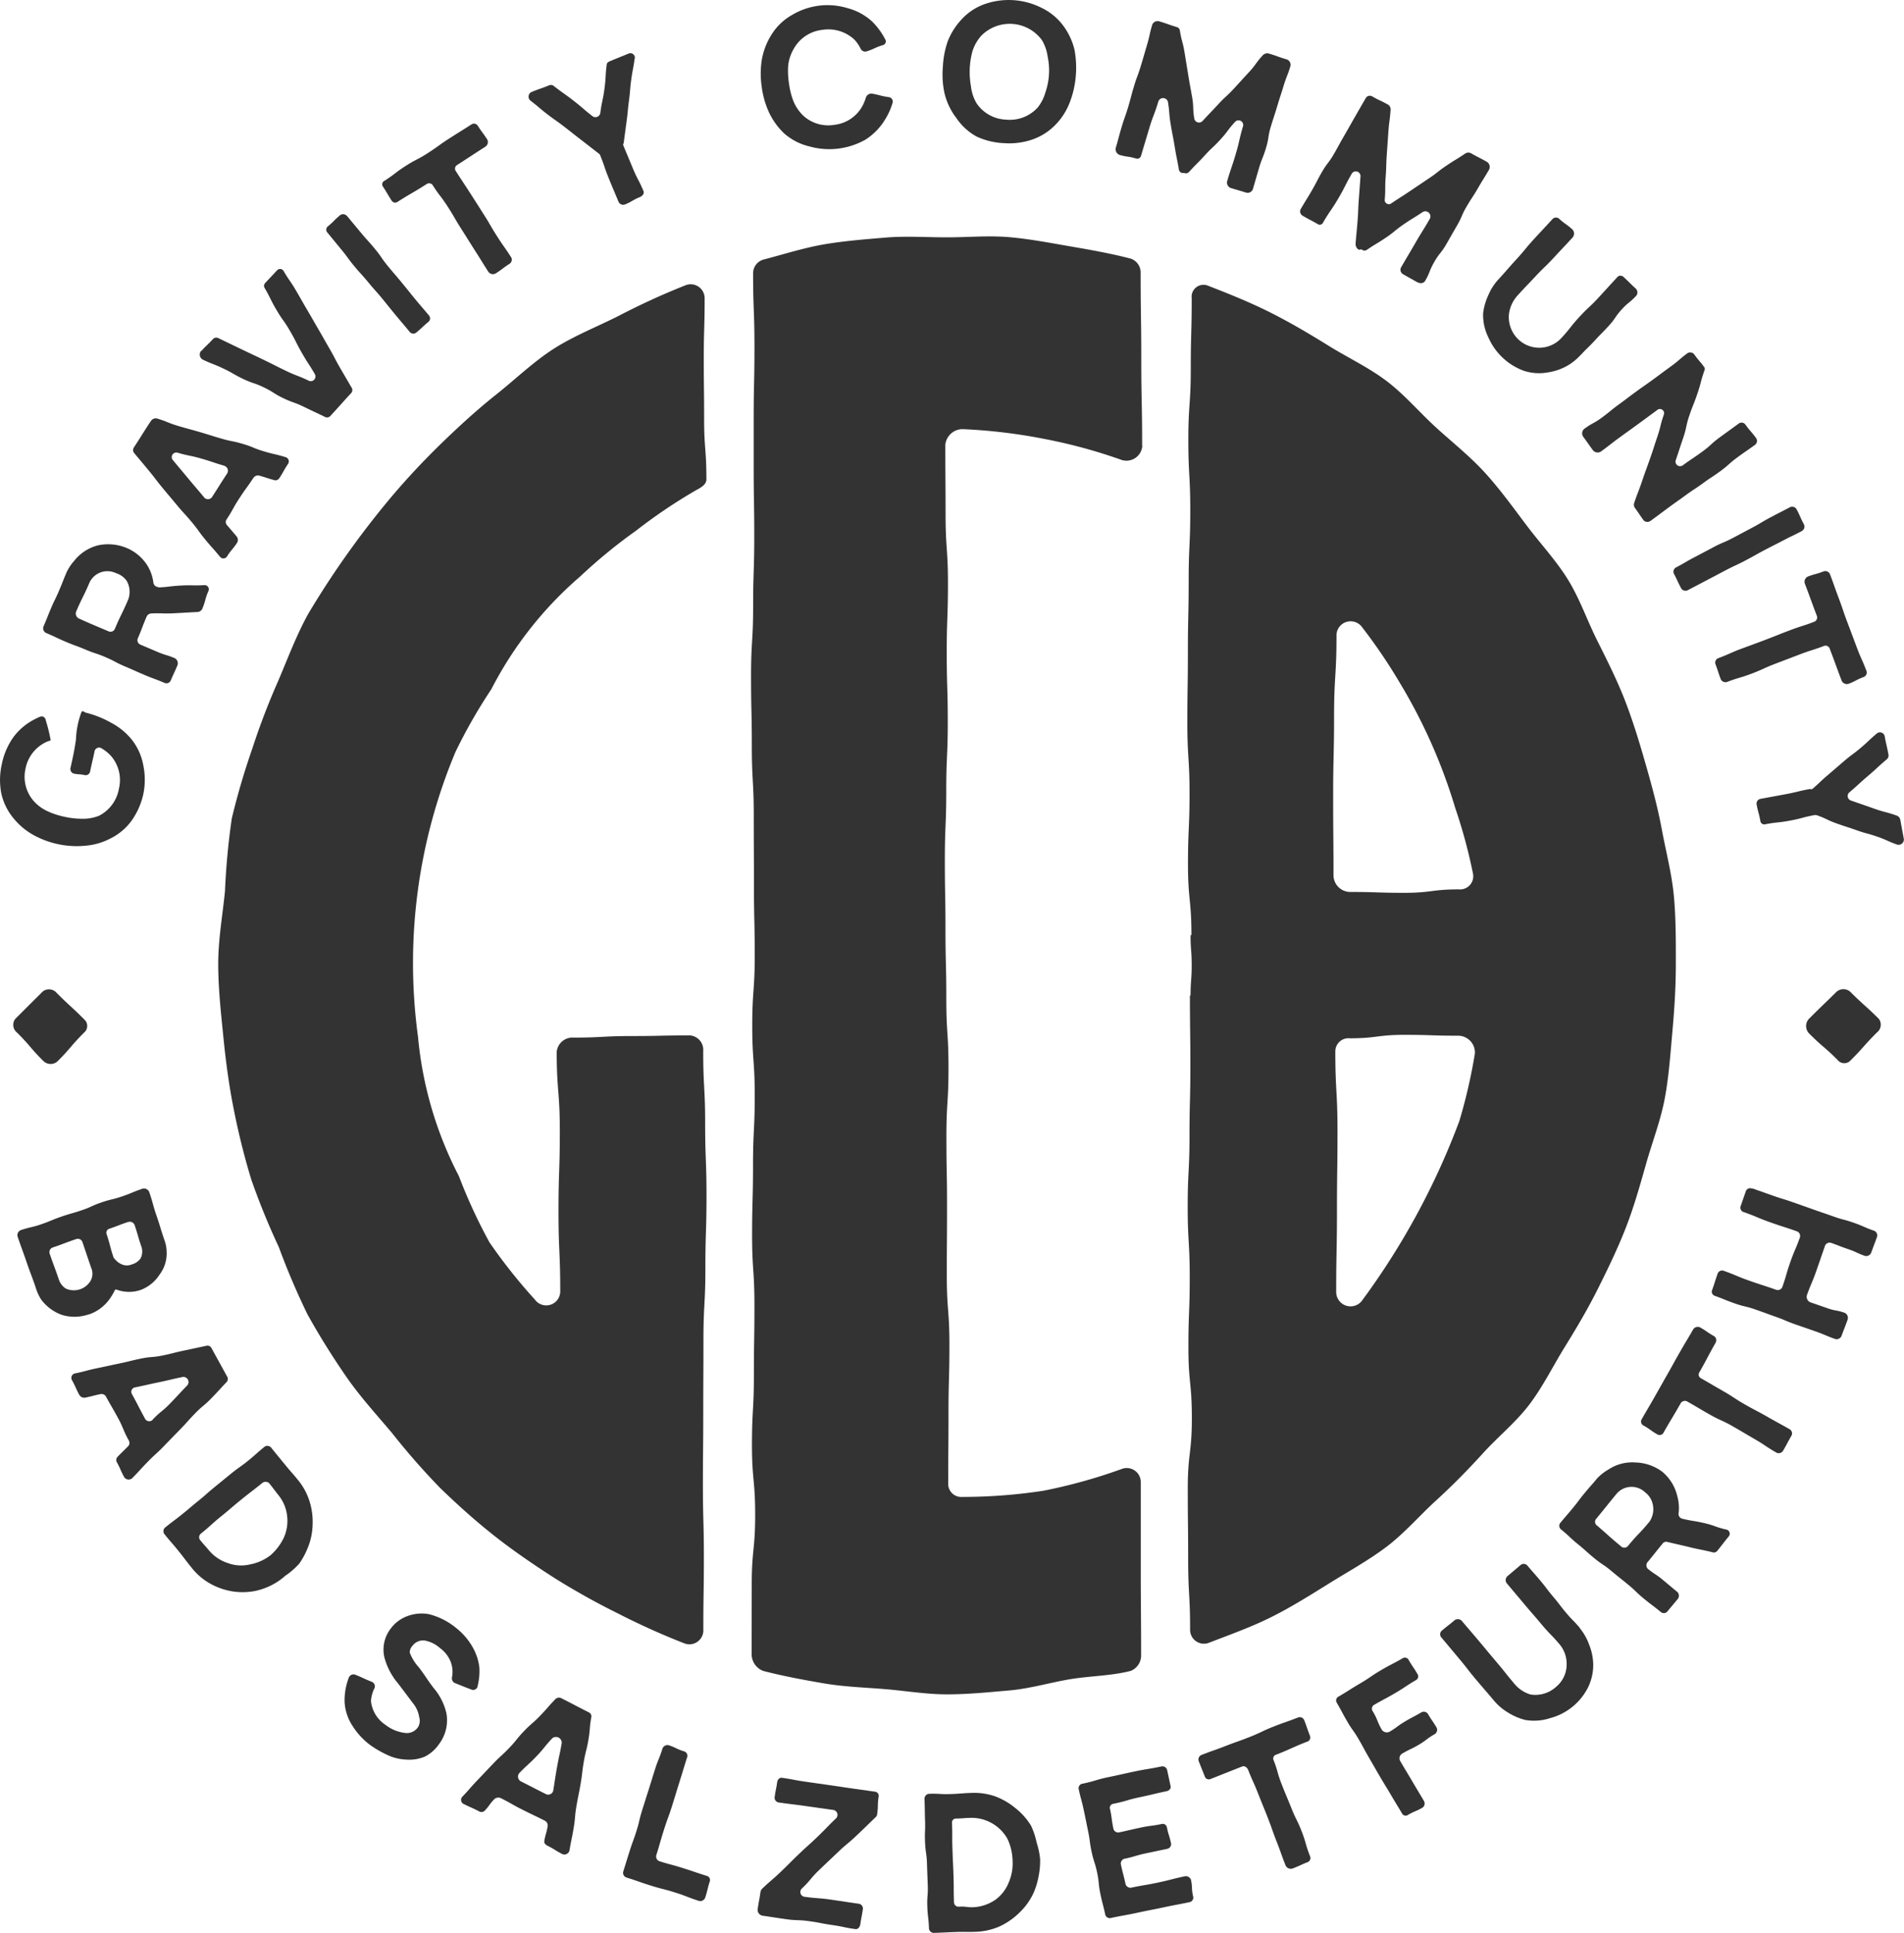 <svg xmlns="http://www.w3.org/2000/svg" width="98.547" height="100" viewBox="0 0 98.547 100">
  <g id="GCB-Logo-full" transform="translate(-54.791 -51.419)">
    <g id="Shape" transform="translate(66.083 63.65)">
      <path id="Pfad_950" data-name="Pfad 950" d="M117.282,149.69c0,2.072.161,2.072.161,4.146s-.068,2.074-.068,4.146.09,2.074.09,4.146a.725.725,0,0,1-1.313.412,27.959,27.959,0,0,1-2.348-2.958,27.552,27.552,0,0,1-1.584-3.428,19.486,19.486,0,0,1-2.117-7.212,28.232,28.232,0,0,1,1.941-14.738,27.326,27.326,0,0,1,1.853-3.239,19.417,19.417,0,0,1,4.6-5.836,27.429,27.429,0,0,1,2.883-2.363,27.793,27.793,0,0,1,3.1-2.092c.246-.131.55-.289.55-.568,0-1.562-.118-1.562-.118-3.124s-.018-1.562-.018-3.124.045-1.562.045-3.124a.723.723,0,0,0-1.015-.66,37.015,37.015,0,0,0-3.425,1.567c-1.125.57-2.313,1.032-3.37,1.708s-1.974,1.569-2.958,2.35-1.908,1.625-2.812,2.5-1.76,1.783-2.574,2.742a46.248,46.248,0,0,0-4.369,6.13c-.605,1.1-1.047,2.28-1.539,3.44a36.375,36.375,0,0,0-1.348,3.516,37.4,37.4,0,0,0-1.065,3.626,37.519,37.519,0,0,0-.352,3.762c-.123,1.238-.349,2.486-.349,3.757s.141,2.526.264,3.764c.126,1.263.289,2.511.535,3.734a36.949,36.949,0,0,0,.912,3.661,37.072,37.072,0,0,0,1.424,3.49,37.639,37.639,0,0,0,1.479,3.473c.608,1.1,1.283,2.175,1.994,3.209s1.567,1.969,2.378,2.93a37.172,37.172,0,0,0,2.486,2.84c.9.874,1.846,1.723,2.833,2.5s2.034,1.489,3.094,2.17a37.7,37.7,0,0,0,3.3,1.841,37.14,37.14,0,0,0,3.44,1.547.723.723,0,0,0,.969-.726c0-1.871.028-1.871.028-3.739s-.05-1.871-.05-3.739.018-1.871.018-3.739.01-1.868.01-3.739.1-1.871.1-3.739.058-1.871.058-3.739-.07-1.871-.07-3.742-.1-1.871-.1-3.742a.75.75,0,0,0-.683-.814c-1.507,0-1.507.033-3.013.033s-1.507.08-3.013.08a.819.819,0,0,0-.869.7Z" transform="translate(-99.76 -107.536)" fill="#333"/>
      <path id="Pfad_951" data-name="Pfad 951" d="M300.652,110.2a.615.615,0,0,0-.891.623c0,1.831-.048,1.831-.048,3.661s-.126,1.831-.126,3.661.1,1.831.1,3.661-.083,1.831-.083,3.661-.04,1.831-.04,3.661-.028,1.831-.028,3.661.113,1.831.113,3.661-.08,1.831-.08,3.664.178,1.831.178,3.664h-.045c0,.778.058.778.058,1.557s-.058.781-.058,1.564h-.033c0,1.821.023,1.821.023,3.644s-.045,1.821-.045,3.644-.093,1.821-.093,3.644.105,1.823.105,3.644-.068,1.821-.068,3.644.178,1.823.178,3.644-.211,1.821-.211,3.644.02,1.823.02,3.646.1,1.823.1,3.646a.717.717,0,0,0,.994.681c1.087-.419,2.187-.811,3.222-1.328s2.027-1.145,3.011-1.755,2.016-1.178,2.94-1.876,1.693-1.6,2.549-2.381,1.665-1.6,2.448-2.463,1.705-1.6,2.406-2.529,1.215-1.984,1.828-2.973,1.2-1.981,1.72-3.023,1.024-2.079,1.446-3.167.731-2.2,1.05-3.32.743-2.207.957-3.355c.211-1.133.289-2.3.394-3.468s.176-2.31.176-3.483.005-2.343-.1-3.488c-.108-1.165-.409-2.3-.62-3.433-.213-1.15-.517-2.268-.834-3.377s-.655-2.23-1.072-3.307-.944-2.119-1.461-3.154-.9-2.16-1.514-3.144-1.421-1.846-2.119-2.772-1.379-1.873-2.16-2.73-1.7-1.579-2.556-2.363-1.615-1.687-2.544-2.388-1.994-1.2-2.981-1.811-1.976-1.2-3.018-1.723-2.107-.952-3.192-1.374Zm13.763,39.721a27.888,27.888,0,0,1-.8,3.47,37.959,37.959,0,0,1-5.065,9.329.744.744,0,0,1-1.311-.5c0-2.072.04-2.072.04-4.146s.028-2.074.028-4.146-.113-2.074-.113-4.146a.68.68,0,0,1,.748-.668c1.411,0,1.411-.178,2.822-.178s1.411.045,2.823.045A.87.87,0,0,1,314.416,149.923ZM307.1,140.74c0-2.072-.018-2.072-.018-4.146s.048-2.074.048-4.146.125-2.074.125-4.146a.731.731,0,0,1,1.291-.5,27.918,27.918,0,0,1,1.994,2.935,28.105,28.105,0,0,1,2.86,6.459,27.031,27.031,0,0,1,.924,3.42.683.683,0,0,1-.738.794c-1.411,0-1.411.178-2.823.178s-1.411-.045-2.822-.045a.871.871,0,0,1-.839-.8Z" transform="translate(-249.373 -107.628)" fill="#333"/>
      <path id="Pfad_952" data-name="Pfad 952" d="M229.849,110.948c0-2.227-.045-2.227-.045-4.457s-.033-2.227-.033-4.457a.756.756,0,0,0-.525-.758c-1.025-.266-2.077-.452-3.131-.633s-2.092-.384-3.161-.475-2.122.01-3.2.01-2.142-.075-3.194.013c-1.07.09-2.139.173-3.182.352s-2.079.512-3.1.778a.737.737,0,0,0-.565.713c0,1.9.07,1.9.07,3.8s-.04,1.9-.04,3.8q0,1.2,0,2.4c0,1.808.03,1.808.03,3.616s-.058,1.808-.058,3.613-.108,1.808-.108,3.616.04,1.808.04,3.616.1,1.808.1,3.616.01,1.808.01,3.616.04,1.808.04,3.616-.128,1.808-.128,3.616.128,1.808.128,3.616-.088,1.808-.088,3.616-.048,1.808-.048,3.616.121,1.808.121,3.616-.028,1.808-.028,3.616-.1,1.808-.1,3.616.166,1.808.166,3.616-.178,1.808-.178,3.618-.005,1.808-.005,3.618a.928.928,0,0,0,.6.839c1.024.266,2.082.462,3.136.643s2.114.211,3.184.3,2.114.269,3.189.269,2.144-.108,3.2-.2c1.07-.09,2.1-.4,3.144-.578s2.147-.171,3.174-.437a.867.867,0,0,0,.532-.841c0-2.227-.018-2.227-.018-4.457v-4.457a.726.726,0,0,0-.979-.693,27.555,27.555,0,0,1-4.065,1.13,27.9,27.9,0,0,1-4.2.319.676.676,0,0,1-.723-.713c0-1.79.015-1.79.015-3.581s.048-1.79.048-3.581-.136-1.79-.136-3.581.013-1.79.013-3.581-.033-1.79-.033-3.581.108-1.79.108-3.581-.113-1.79-.113-3.581-.043-1.79-.043-3.581-.033-1.79-.033-3.581.073-1.79.073-3.581.078-1.79.078-3.581-.053-1.79-.053-3.581.063-1.79.063-3.581-.123-1.79-.123-3.583-.013-1.79-.013-3.583a.9.9,0,0,1,.881-.811,28,28,0,0,1,4.186.495,27.211,27.211,0,0,1,4.063,1.1.821.821,0,0,0,1.065-.741Z" transform="translate(-182.026 -100.13)" fill="#333"/>
    </g>
    <g id="Text" transform="translate(54.791 51.419)">
      <path id="Pfad_953" data-name="Pfad 953" d="M59.012,197.992c.043-.111.128.008.244.035a5.129,5.129,0,0,1,1.268.507,3.411,3.411,0,0,1,1.06.849,2.987,2.987,0,0,1,.62,1.341,3.7,3.7,0,0,1,.01,1.487,3.776,3.776,0,0,1-.593,1.371,3,3,0,0,1-1.13.957,3.4,3.4,0,0,1-1.308.369,4.65,4.65,0,0,1-2.642-.547,3.549,3.549,0,0,1-1.047-.871,3.042,3.042,0,0,1-.645-1.336,3.715,3.715,0,0,1,.04-1.487,3.658,3.658,0,0,1,.583-1.361,3.116,3.116,0,0,1,1.122-.947,2.769,2.769,0,0,1,.261-.123.21.21,0,0,1,.3.166,8.584,8.584,0,0,1,.261,1.052c-.088.033-.171.053-.261.1a1.92,1.92,0,0,0-1.045,1.374,1.9,1.9,0,0,0,.427,1.667,2.176,2.176,0,0,0,.723.53,4.066,4.066,0,0,0,.861.281,4.267,4.267,0,0,0,.9.105,2.272,2.272,0,0,0,.9-.158,1.946,1.946,0,0,0,1.027-1.409,1.9,1.9,0,0,0-.4-1.67,2.033,2.033,0,0,0-.49-.4.237.237,0,0,0-.372.143c-.11.525-.121.522-.231,1.047a.235.235,0,0,1-.286.186c-.279-.058-.289-.02-.568-.078a.249.249,0,0,1-.153-.319c.151-.713.163-.713.274-1.434a4.5,4.5,0,0,1,.286-1.431Z" transform="translate(-54.791 -161.151)" fill="#333"/>
      <path id="Pfad_954" data-name="Pfad 954" d="M69.682,165.81c.588-.03.585-.07,1.175-.1s.59.013,1.178-.018a.214.214,0,0,1,.216.316c-.191.447-.128.475-.319.922a.3.3,0,0,1-.254.151c-.6.03-.6.035-1.2.065s-.6-.018-1.2.01a.29.29,0,0,0-.226.176c-.234.547-.211.557-.444,1.1a.245.245,0,0,0,.116.331l.889.379c.444.188.465.143.909.331a.3.3,0,0,1,.128.374c-.166.392-.178.387-.344.776a.243.243,0,0,1-.326.123c-.51-.216-.52-.193-1.03-.409s-.507-.226-1.017-.442-.492-.259-1-.477-.527-.176-1.037-.392-.522-.191-1.032-.409-.5-.236-1.014-.454a.266.266,0,0,1-.126-.344c.2-.462.188-.467.384-.929s.221-.452.419-.917.186-.47.382-.932a2.512,2.512,0,0,1,.4-.608,2.287,2.287,0,0,1,1.228-.8,2.482,2.482,0,0,1,1.477.131,2.324,2.324,0,0,1,1.12.972,2.212,2.212,0,0,1,.274.829.267.267,0,0,0,.264.226Zm-2.576,2.28a.249.249,0,0,0,.316-.158c.324-.763.364-.746.688-1.509a1.142,1.142,0,0,0-.078-.944,1.05,1.05,0,0,0-.557-.407,1.023,1.023,0,0,0-1.376.492c-.324.763-.369.743-.693,1.507a.285.285,0,0,0,.153.349c.768.344.771.339,1.547.668Z" transform="translate(-61.469 -135.418)" fill="#333"/>
      <path id="Pfad_955" data-name="Pfad 955" d="M88.438,140.685c-.352.532-.374.517-.723,1.05s-.309.56-.66,1.092a.234.234,0,0,0,.008.286c.254.3.259.3.512.6a.286.286,0,0,1,.025.319c-.239.362-.279.334-.517.7a.222.222,0,0,1-.372.03c-.369-.447-.384-.434-.753-.879s-.339-.472-.711-.917-.392-.427-.763-.874-.374-.442-.743-.889-.354-.462-.723-.909-.372-.444-.743-.891a.239.239,0,0,1-.025-.289c.452-.688.437-.7.891-1.384a.3.3,0,0,1,.3-.123c.555.163.54.218,1.095.384s.557.153,1.115.316.552.173,1.11.336.57.116,1.127.279.54.223,1.095.387.565.131,1.122.3a.228.228,0,0,1,.121.359c-.239.362-.213.379-.452.741a.24.24,0,0,1-.279.083c-.384-.11-.379-.121-.763-.231a.286.286,0,0,0-.294.128Zm-1.494-.628c-.6-.173-.593-.2-1.2-.374s-.615-.126-1.215-.3a.237.237,0,0,0-.254.382c.4.48.4.475.8.957s.407.475.806.957a.257.257,0,0,0,.409.008c.4-.613.389-.623.794-1.235a.266.266,0,0,0-.146-.392Z" transform="translate(-75.325 -115.958)" fill="#333"/>
      <path id="Pfad_956" data-name="Pfad 956" d="M96.064,111.091c.294-.319.311-.3.605-.62a.243.243,0,0,1,.289-.045l1.158.557c.58.279.583.274,1.16.552s.575.289,1.155.57.6.234,1.183.512a.243.243,0,0,0,.331-.331c-.324-.557-.352-.54-.673-1.1s-.289-.578-.613-1.135-.372-.53-.7-1.087-.289-.578-.613-1.135a.211.211,0,0,1,.035-.266c.294-.319.3-.316.593-.633a.211.211,0,0,1,.359.03c.294.5.329.48.623.979s.284.5.578,1,.289.5.58,1,.284.5.578,1.007.269.515.56,1.017.291.5.583,1a.237.237,0,0,1,0,.289c-.557.605-.55.613-1.107,1.218a.247.247,0,0,1-.294.01c-.522-.251-.525-.246-1.047-.5s-.547-.2-1.07-.449-.492-.311-1.014-.562-.552-.188-1.075-.439-.5-.289-1.03-.54-.542-.211-1.065-.462a.3.3,0,0,1-.078-.447Z" transform="translate(-85.648 -92.928)" fill="#333"/>
      <path id="Pfad_957" data-name="Pfad 957" d="M123.124,95.655q.352.427.706.851c.354.427.372.412.726.839s.316.457.668.886.362.422.713.849.347.432.7.861.362.422.716.849a.229.229,0,0,1-.03.334c-.326.271-.309.291-.638.562a.244.244,0,0,1-.342-.063c-.352-.427-.357-.422-.711-.849s-.349-.432-.7-.859-.369-.414-.721-.841-.372-.412-.726-.839-.329-.449-.683-.876-.352-.429-.706-.859a.216.216,0,0,1,.033-.324c.326-.271.3-.3.628-.575a.264.264,0,0,1,.362.055Z" transform="translate(-105.152 -84.47)" fill="#333"/>
      <path id="Pfad_958" data-name="Pfad 958" d="M138.927,78.072c-.738.475-.733.48-1.471.954a.216.216,0,0,0-.07.316c.357.557.364.552.723,1.11q.359.557.713,1.117c.359.557.334.575.691,1.133s.379.545.738,1.1a.257.257,0,0,1-.1.347c-.357.229-.339.259-.7.487a.291.291,0,0,1-.379-.08c-.357-.557-.349-.562-.706-1.12s-.352-.562-.708-1.12-.331-.575-.691-1.133-.4-.527-.763-1.087a.223.223,0,0,0-.319-.088c-.738.475-.758.444-1.5.917a.218.218,0,0,1-.321-.055c-.229-.357-.216-.367-.447-.723a.2.2,0,0,1,.073-.3c.565-.362.535-.409,1.1-.771s.6-.311,1.16-.673.545-.394,1.11-.756.57-.354,1.133-.718a.234.234,0,0,1,.334.073c.228.357.251.344.482.7a.281.281,0,0,1-.083.369Z" transform="translate(-113.794 -70.491)" fill="#333"/>
      <path id="Pfad_959" data-name="Pfad 959" d="M169.212,62.669c-.073.545-.1.54-.176,1.085s-.045.547-.118,1.092-.053.547-.126,1.092l-.146,1.09c-.005.043-.045.1-.028.136.249.6.251.6.5,1.2s.3.578.55,1.175c.053.128-.058.256-.186.309-.4.166-.379.221-.781.387a.266.266,0,0,1-.331-.158c-.249-.6-.256-.6-.5-1.2s-.208-.615-.454-1.215c-.018-.04-.073-.07-.108-.1-.434-.334-.432-.336-.869-.673s-.432-.339-.866-.675-.449-.316-.886-.653-.419-.357-.856-.691a.267.267,0,0,1,.03-.452c.462-.191.472-.166.937-.357a.246.246,0,0,1,.244.055c.5.387.515.367,1.014.753s.48.414.979.8a.255.255,0,0,0,.4-.188c.083-.625.131-.62.214-1.245s.035-.633.118-1.258c.013-.088.1-.133.186-.168.462-.191.465-.188.927-.379a.235.235,0,0,1,.341.236Z" transform="translate(-136.362 -59.653)" fill="#333"/>
      <path id="Pfad_960" data-name="Pfad 960" d="M218.211,57.238a.23.23,0,0,1,.2.3,3.386,3.386,0,0,1-.379.846A3.17,3.17,0,0,1,217,59.443a3.809,3.809,0,0,1-2.878.349,3.044,3.044,0,0,1-1.316-.673,3.59,3.59,0,0,1-.8-1.117,4.538,4.538,0,0,1-.369-1.321,4.588,4.588,0,0,1,.008-1.376,3.576,3.576,0,0,1,.492-1.283,2.944,2.944,0,0,1,1.06-1.027,3.571,3.571,0,0,1,2.875-.364,3.035,3.035,0,0,1,1.288.7,3.644,3.644,0,0,1,.665.907.2.2,0,0,1-.131.314c-.432.136-.414.191-.846.326a.263.263,0,0,1-.289-.146,1.944,1.944,0,0,0-.324-.472,1.981,1.981,0,0,0-1.67-.5,1.922,1.922,0,0,0-1.446.942,2.222,2.222,0,0,0-.306.866,4.057,4.057,0,0,0,.033.924,4.151,4.151,0,0,0,.213.9,2.283,2.283,0,0,0,.5.776,1.914,1.914,0,0,0,1.662.5,1.883,1.883,0,0,0,1.421-.954,2.174,2.174,0,0,0,.188-.452.306.306,0,0,1,.306-.206c.437.075.429.116.869.181Z" transform="translate(-172.215 -52.213)" fill="#333"/>
      <path id="Pfad_961" data-name="Pfad 961" d="M249.746,57.476a3.424,3.424,0,0,1-.573-1.225,4.515,4.515,0,0,1-.088-1.358,4.669,4.669,0,0,1,.256-1.346,3.548,3.548,0,0,1,.738-1.15,2.94,2.94,0,0,1,1.235-.788,3.776,3.776,0,0,1,2.875.213,3.044,3.044,0,0,1,1.132.932,3.447,3.447,0,0,1,.578,1.24,5.054,5.054,0,0,1,.065,1.371,4.839,4.839,0,0,1-.3,1.323,3.354,3.354,0,0,1-.711,1.145,3.052,3.052,0,0,1-1.225.8,3.675,3.675,0,0,1-1.459.193,3.75,3.75,0,0,1-1.441-.344,3.037,3.037,0,0,1-1.077-1.007Zm4.239-.482a2.291,2.291,0,0,0,.417-.821,3.47,3.47,0,0,0,.108-1.821,2.249,2.249,0,0,0-.3-.861,2.069,2.069,0,0,0-3.139-.221,2.211,2.211,0,0,0-.454.8,4.176,4.176,0,0,0-.141.912,4.276,4.276,0,0,0,.065.914,2.185,2.185,0,0,0,.289.866,1.926,1.926,0,0,0,1.522.846,1.949,1.949,0,0,0,1.635-.62Z" transform="translate(-200.285 -51.419)" fill="#333"/>
      <path id="Pfad_962" data-name="Pfad 962" d="M291.5,64.669l-.834-.249a.3.3,0,0,1-.171-.354c.208-.7.236-.7.444-1.4s.163-.716.372-1.419a.242.242,0,0,0-.407-.244c-.394.429-.352.467-.746.9s-.424.4-.821.834-.412.414-.806.846a.215.215,0,0,1-.234.073c-.078-.023-.085.005-.166-.018a.24.24,0,0,1-.143-.216c-.1-.575-.118-.57-.211-1.145s-.111-.573-.206-1.148-.048-.583-.141-1.158a.259.259,0,0,0-.5-.015c-.208.7-.261.686-.47,1.386s-.211.7-.419,1.4a.206.206,0,0,1-.276.153c-.417-.123-.434-.063-.851-.186a.317.317,0,0,1-.186-.359c.158-.532.143-.535.3-1.067s.186-.522.344-1.055.141-.537.3-1.067.193-.52.354-1.052.156-.532.314-1.065.121-.542.279-1.075a.3.3,0,0,1,.357-.168c.462.138.455.161.917.3a.218.218,0,0,1,.156.191c.093.568.148.56.241,1.127q.093.57.186,1.138c.093.57.1.568.2,1.138s.025.58.118,1.15a.251.251,0,0,0,.439.1c.389-.424.4-.417.789-.841s.424-.392.816-.816.389-.427.781-.851.341-.47.733-.894a.327.327,0,0,1,.3-.075c.462.138.454.166.917.3a.3.3,0,0,1,.206.329c-.158.532-.2.517-.362,1.05s-.173.527-.331,1.057-.173.527-.331,1.057-.085.552-.244,1.085-.206.517-.364,1.05-.153.532-.311,1.065a.288.288,0,0,1-.319.211Z" transform="translate(-226.979 -54.698)" fill="#333"/>
      <path id="Pfad_963" data-name="Pfad 963" d="M328.849,80.82c-.377-.218-.379-.213-.756-.429a.262.262,0,0,1-.115-.344c.367-.633.372-.63.741-1.266s.387-.623.753-1.258a.264.264,0,0,0-.372-.349c-.485.326-.5.306-.979.633s-.452.374-.937.7-.5.3-.984.63a.218.218,0,0,1-.244-.02c-.07-.04-.113.033-.183-.008a.347.347,0,0,1-.143-.279c.043-.58.053-.58.1-1.16s.025-.583.068-1.165l.085-1.163a.243.243,0,0,0-.449-.156c-.367.633-.329.655-.7,1.286s-.414.605-.781,1.235a.19.19,0,0,1-.289.085c-.377-.218-.384-.2-.761-.422a.258.258,0,0,1-.118-.342c.279-.48.291-.472.57-.952s.256-.492.532-.972.337-.444.615-.924.266-.487.545-.967.274-.485.55-.964.276-.482.555-.962a.242.242,0,0,1,.334-.1c.417.241.437.206.854.447a.3.3,0,0,1,.1.271c-.04.575-.075.573-.115,1.148l-.08,1.15c-.04.575-.015.578-.058,1.153s0,.578-.045,1.153a.215.215,0,0,0,.347.208c.477-.321.485-.311.964-.633l.957-.643c.48-.321.457-.357.934-.678s.492-.3.972-.625a.3.3,0,0,1,.289-.008c.417.241.429.218.846.46a.312.312,0,0,1,.085.394c-.279.48-.294.472-.57.949s-.3.465-.583.944-.223.51-.5.989-.276.482-.552.962-.347.439-.625.922-.208.522-.485,1a.273.273,0,0,1-.369.055Z" transform="translate(-255.468 -66.202)" fill="#333"/>
      <path id="Pfad_964" data-name="Pfad 964" d="M365.519,103.334a2.811,2.811,0,0,1-.766.6,2.9,2.9,0,0,1-.922.3,2.545,2.545,0,0,1-1.268-.09,3.208,3.208,0,0,1-1.818-1.725,2.6,2.6,0,0,1-.269-1.245,3.02,3.02,0,0,1,.266-.929,2.792,2.792,0,0,1,.515-.809c.475-.517.462-.53.937-1.047s.447-.542.922-1.06.48-.512.954-1.032a.247.247,0,0,1,.352,0c.324.291.357.254.678.545a.312.312,0,0,1,.018.4c-.472.515-.48.51-.954,1.025s-.5.487-.979,1-.485.5-.957,1.022a1.769,1.769,0,0,0-.419.957,1.6,1.6,0,0,0,.51,1.3,1.564,1.564,0,0,0,2.237-.123c.472-.517.434-.552.909-1.067s.515-.48.987-.994.472-.517.947-1.032a.225.225,0,0,1,.332-.045c.321.294.309.306.63.6a.277.277,0,0,1,.05.372c-.357.389-.414.336-.768.726s-.3.442-.655.831-.369.377-.728.766-.379.369-.736.758Z" transform="translate(-283.712 -84.968)" fill="#333"/>
      <path id="Pfad_965" data-name="Pfad 965" d="M386.086,129.853c.487-.357.5-.336.99-.693s.449-.409.939-.766.492-.354.979-.711a.246.246,0,0,1,.342.085c.256.352.286.329.542.681a.255.255,0,0,1-.068.354c-.447.326-.457.314-.9.64s-.417.369-.864.7-.465.306-.911.633-.465.306-.912.633-.455.319-.9.648-.445.334-.894.66a.274.274,0,0,1-.374-.013c-.239-.329-.226-.337-.465-.665a.287.287,0,0,1-.02-.249c.193-.565.214-.557.407-1.125s.2-.562.4-1.128.186-.567.379-1.135.146-.583.337-1.15a.216.216,0,0,0-.339-.254c-.487.357-.485.359-.974.716s-.492.352-.979.708-.477.372-.967.728a.316.316,0,0,1-.4-.07c-.259-.354-.254-.359-.512-.713a.306.306,0,0,1,.053-.394c.447-.326.49-.269.937-.6s.429-.352.876-.678.442-.334.889-.66.454-.316.9-.643.444-.331.894-.658.422-.364.871-.691a.268.268,0,0,1,.354.105c.239.329.266.309.5.635.048.065.015.141-.013.218-.193.568-.153.58-.346,1.148s-.221.557-.414,1.125-.126.59-.319,1.158-.186.57-.379,1.138a.236.236,0,0,0,.357.284Z" transform="translate(-298.984 -105.782)" fill="#333"/>
      <path id="Pfad_966" data-name="Pfad 966" d="M406.372,157.076c-.49.259-.5.244-.989.5s-.495.249-.984.507-.482.271-.974.53-.5.234-.994.492-.49.261-.982.517l-.984.515a.26.26,0,0,1-.354-.08c-.2-.377-.181-.384-.379-.761a.246.246,0,0,1,.118-.331c.49-.259.48-.281.969-.537q.49-.256.979-.517c.49-.259.512-.216,1-.475s.49-.261.979-.52.477-.286.967-.545.495-.254.984-.512a.264.264,0,0,1,.352.1c.2.377.173.389.372.766a.252.252,0,0,1-.085.347Z" transform="translate(-313.093 -129.612)" fill="#333"/>
      <path id="Pfad_967" data-name="Pfad 967" d="M414.854,174.732c-.311-.821-.3-.824-.613-1.645a.227.227,0,0,0-.309-.131c-.62.234-.63.2-1.251.437l-1.238.472c-.62.236-.605.276-1.225.512s-.638.191-1.258.424a.27.27,0,0,1-.352-.116c-.151-.4-.131-.4-.281-.8a.246.246,0,0,1,.168-.309c.62-.234.605-.271,1.225-.5s.623-.226,1.243-.462.615-.246,1.236-.48.633-.2,1.253-.439a.241.241,0,0,0,.115-.326c-.311-.821-.3-.824-.613-1.645a.3.3,0,0,1,.151-.362c.4-.151.412-.113.809-.264a.262.262,0,0,1,.339.133c.236.625.223.63.46,1.258s.213.635.452,1.263.236.628.472,1.256.271.615.51,1.24a.251.251,0,0,1-.163.316c-.4.151-.379.2-.776.349a.3.3,0,0,1-.352-.173Z" transform="translate(-319.54 -139.532)" fill="#333"/>
      <path id="Pfad_968" data-name="Pfad 968" d="M424.115,208.109c-.517-.183-.5-.226-1.02-.407s-.532-.143-1.05-.326-.522-.171-1.042-.354-.5-.239-1.017-.422a.322.322,0,0,0-.146-.015c-.638.118-.628.168-1.266.286s-.645.07-1.283.188a.2.2,0,0,1-.251-.176c-.08-.427-.113-.422-.193-.849a.248.248,0,0,1,.2-.289l1.276-.236c.638-.118.63-.153,1.268-.271.043-.008.108.025.141-.005.417-.357.4-.379.816-.733s.417-.359.834-.716.442-.329.861-.685.4-.377.821-.733a.251.251,0,0,1,.412.141c.09.492.113.487.2.979a.271.271,0,0,1-.118.234c-.482.409-.465.429-.947.839s-.467.427-.947.836a.248.248,0,0,0,.045.429c.6.211.6.206,1.193.417s.613.163,1.208.374a.291.291,0,0,1,.173.211q.09.492.183.984a.275.275,0,0,1-.352.3Z" transform="translate(-325.928 -164.415)" fill="#333"/>
      <path id="Pfad_969" data-name="Pfad 969" d="M62.075,302.783a2.264,2.264,0,0,1-1.379.035,2.3,2.3,0,0,1-1.1-.814,2.541,2.541,0,0,1-.279-.625c-.223-.655-.244-.648-.467-1.3s-.236-.65-.46-1.306a.278.278,0,0,1,.156-.344c.525-.178.542-.125,1.067-.306s.512-.213,1.037-.394.532-.153,1.057-.331.507-.231,1.032-.409.542-.131,1.067-.311.512-.213,1.04-.392a.293.293,0,0,1,.352.168c.211.615.173.628.384,1.243s.191.623.4,1.238a1.85,1.85,0,0,1,.118.605,1.809,1.809,0,0,1-.364,1.185,2,2,0,0,1-.989.8,1.869,1.869,0,0,1-1.253-.025c-.023,0-.045.01-.058,0a3.076,3.076,0,0,1-.264.457,2.171,2.171,0,0,1-1.092.831Zm.1-1.755a.756.756,0,0,0,.018-.653c-.223-.653-.221-.653-.442-1.306a.258.258,0,0,0-.306-.188c-.628.213-.62.233-1.248.447a.252.252,0,0,0-.148.324c.223.653.239.648.462,1.3a.9.9,0,0,0,.372.5,1.014,1.014,0,0,0,1.293-.424Zm1.921-3.021c-.482.163-.475.183-.957.346a.214.214,0,0,0-.143.289c.2.6.158.615.362,1.213.008.023.035.038.05.055a.906.906,0,0,0,.4.3.647.647,0,0,0,.485-.008.819.819,0,0,0,.46-.316.792.792,0,0,0,.053-.568c-.2-.578-.171-.585-.367-1.163a.266.266,0,0,0-.336-.146Z" transform="translate(-57.475 -234.785)" fill="#333"/>
      <path id="Pfad_970" data-name="Pfad 970" d="M72.442,333.535c-.306-.56-.246-.593-.552-1.153s-.319-.553-.625-1.112a.27.27,0,0,0-.294-.105c-.387.08-.384.1-.771.178a.3.3,0,0,1-.3-.133c-.208-.379-.178-.4-.387-.776a.234.234,0,0,1,.171-.346c.568-.118.56-.148,1.127-.266s.565-.123,1.133-.241.562-.138,1.13-.256.583-.048,1.15-.166.563-.141,1.133-.261.568-.121,1.135-.241a.227.227,0,0,1,.249.133l.793,1.441a.248.248,0,0,1-.008.3c-.4.414-.389.429-.794.844s-.447.374-.851.791-.387.432-.791.846l-.809.831c-.4.417-.429.394-.834.809s-.392.429-.8.844a.277.277,0,0,1-.427-.035c-.208-.382-.176-.4-.384-.779a.234.234,0,0,1,.045-.284c.276-.286.286-.279.563-.565a.257.257,0,0,0-.005-.3Zm1.261-1.067c.434-.449.485-.4.919-.851s.427-.46.861-.909a.264.264,0,0,0-.249-.432c-.613.128-.608.143-1.22.271s-.61.136-1.223.264a.23.23,0,0,0-.178.337c.352.643.339.65.691,1.3a.245.245,0,0,0,.4.025Z" transform="translate(-65.79 -259.035)" fill="#333"/>
      <path id="Pfad_971" data-name="Pfad 971" d="M94.826,355.981a3.415,3.415,0,0,1-1.595.819,3.41,3.41,0,0,1-1.225.015,3.517,3.517,0,0,1-1.15-.419,3.23,3.23,0,0,1-.919-.8c-.347-.429-.334-.439-.681-.869s-.362-.417-.708-.846a.252.252,0,0,1,.01-.354c.429-.349.442-.334.874-.681s.424-.359.854-.706.417-.367.846-.716.429-.351.859-.7.454-.321.886-.673.414-.369.846-.718a.257.257,0,0,1,.352.078q.347.429.7.856c.347.429.364.414.711.844a3.3,3.3,0,0,1,.565,1.082A3.551,3.551,0,0,1,96.2,353.4a3.322,3.322,0,0,1-.259,1.19,3.92,3.92,0,0,1-.434.8,4.08,4.08,0,0,1-.681.6Zm-.819-1.014a2.82,2.82,0,0,0,.706-.927,2.133,2.133,0,0,0,.168-1.13,2.058,2.058,0,0,0-.437-1.052c-.236-.3-.229-.3-.465-.6a.267.267,0,0,0-.367-.055c-.535.432-.545.419-1.08.851s-.522.447-1.057.879-.512.462-1.047.894a.236.236,0,0,0-.048.341c.241.294.251.286.495.578a2.132,2.132,0,0,0,.949.615,1.962,1.962,0,0,0,1.12.07,2.507,2.507,0,0,0,1.062-.465Z" transform="translate(-80.021 -274.491)" fill="#333"/>
      <path id="Pfad_972" data-name="Pfad 972" d="M131.527,387.457a.268.268,0,0,1-.161-.281,1.453,1.453,0,0,0-.075-.849,1.618,1.618,0,0,0-.545-.685,1.643,1.643,0,0,0-.793-.389.683.683,0,0,0-.633.281.487.487,0,0,0-.136.344,2.369,2.369,0,0,0,.477.771c.389.515.362.537.751,1.052a3.062,3.062,0,0,1,.67,1.321,2.05,2.05,0,0,1-.389,1.6,1.949,1.949,0,0,1-.738.643,2.115,2.115,0,0,1-.974.148,2.493,2.493,0,0,1-.982-.251,5.318,5.318,0,0,1-.884-.517,3.665,3.665,0,0,1-.889-.969,2.49,2.49,0,0,1-.414-1.236,3.259,3.259,0,0,1,.218-1.266.258.258,0,0,1,.334-.151c.422.168.412.191.834.359a.256.256,0,0,1,.171.314,1.81,1.81,0,0,0-.193.686,1.688,1.688,0,0,0,.758,1.24,2.01,2.01,0,0,0,1.07.419.7.7,0,0,0,.593-.284.627.627,0,0,0,.078-.53,1.511,1.511,0,0,0-.269-.658c-.419-.552-.417-.555-.836-1.107a3.424,3.424,0,0,1-.7-1.341,1.772,1.772,0,0,1,.319-1.471,1.867,1.867,0,0,1,.874-.66,2.107,2.107,0,0,1,1.107-.1,3.549,3.549,0,0,1,1.386.693,3.347,3.347,0,0,1,.979,1.2,2.7,2.7,0,0,1,.254.889,3.184,3.184,0,0,1-.088.919.234.234,0,0,1-.309.206C131.957,387.633,131.959,387.628,131.527,387.457Z" transform="translate(-107.976 -300.38)" fill="#333"/>
      <path id="Pfad_973" data-name="Pfad 973" d="M154.156,407.519c-.57-.286-.575-.276-1.145-.562s-.555-.316-1.125-.6a.308.308,0,0,0-.331.053c-.274.286-.236.321-.507.608a.247.247,0,0,1-.3.015c-.387-.2-.394-.178-.781-.372a.235.235,0,0,1-.063-.382c.4-.419.382-.437.781-.854s.4-.422.8-.841.427-.394.829-.811.367-.452.766-.871.437-.384.839-.8.384-.437.786-.856a.268.268,0,0,1,.3-.065c.736.369.731.382,1.464.751a.229.229,0,0,1,.1.264c-.1.57-.048.58-.146,1.15s-.141.562-.239,1.135-.068.578-.166,1.148-.115.567-.213,1.14-.05.58-.148,1.153-.116.57-.213,1.14a.269.269,0,0,1-.379.186c-.387-.2-.369-.231-.756-.427-.1-.05-.188-.131-.168-.239.065-.394.11-.387.176-.778A.286.286,0,0,0,154.156,407.519Zm.449-1.557c.1-.618.09-.62.2-1.235s.136-.613.239-1.228a.3.3,0,0,0-.482-.244c-.432.452-.394.487-.826.939s-.462.422-.894.874a.279.279,0,0,0,.085.422c.655.329.653.336,1.308.665A.269.269,0,0,0,154.606,405.962Z" transform="translate(-125.969 -313.33)" fill="#333"/>
      <path id="Pfad_974" data-name="Pfad 974" d="M186.531,411.553c-.2.633-.193.633-.392,1.266s-.193.633-.392,1.266-.228.623-.427,1.256-.183.638-.382,1.271a.263.263,0,0,0,.146.337c.615.193.623.168,1.238.362s.61.208,1.225.4a.221.221,0,0,1,.148.294c-.128.4-.1.412-.231.819a.272.272,0,0,1-.324.181c-.625-.2-.613-.239-1.235-.435s-.635-.163-1.261-.359-.618-.216-1.243-.412a.255.255,0,0,1-.183-.309c.166-.53.163-.53.329-1.057s.191-.52.357-1.05.128-.54.294-1.07.166-.53.334-1.057.163-.53.331-1.06.211-.515.377-1.045a.28.28,0,0,1,.316-.206c.4.128.387.188.791.316a.244.244,0,0,1,.186.3Z" transform="translate(-150.961 -320.659)" fill="#333"/>
      <path id="Pfad_975" data-name="Pfad 975" d="M216.38,424.523c-.055.382-.073.379-.128.758-.02.138-.118.274-.256.254-.6-.085-.6-.125-1.2-.211s-.6-.118-1.2-.2-.613-.02-1.215-.106-.6-.093-1.2-.178a.308.308,0,0,1-.246-.314c.065-.462.085-.46.151-.922a.3.3,0,0,1,.083-.156c.475-.455.5-.432.974-.886s.465-.467.942-.922.492-.439.969-.9.46-.475.937-.932a.256.256,0,0,0-.136-.437c-.708-.1-.708-.1-1.416-.2s-.711-.088-1.419-.188a.249.249,0,0,1-.2-.294c.053-.377.073-.374.128-.751.02-.138.116-.251.251-.231.6.085.6.113,1.2.2l1.2.171c.6.085.6.09,1.205.176l1.205.171a.214.214,0,0,1,.188.264c-.065.462-.01.47-.078.932a.3.3,0,0,1-.1.148c-.475.455-.472.46-.947.912s-.507.422-.982.876-.48.452-.954.907-.427.507-.9.962a.248.248,0,0,0,.11.434c.708.1.716.053,1.421.156s.708.108,1.414.208a.249.249,0,0,1,.2.294Z" transform="translate(-171.723 -325.731)" fill="#333"/>
      <path id="Pfad_976" data-name="Pfad 976" d="M251.326,424.257a4.116,4.116,0,0,1-.088.9,3.78,3.78,0,0,1-.274.866,3.386,3.386,0,0,1-.726.989,3.659,3.659,0,0,1-1.017.7,3.381,3.381,0,0,1-1.2.274c-.55.02-.552-.007-1.1.013s-.55.028-1.1.045a.252.252,0,0,1-.249-.254c-.02-.555-.065-.553-.085-1.107s.043-.555.023-1.11-.023-.555-.04-1.107-.075-.552-.1-1.108.018-.555,0-1.11-.007-.555-.028-1.11a.261.261,0,0,1,.223-.289c.55-.02.552.03,1.1.013s.55-.04,1.1-.06a3.341,3.341,0,0,1,1.215.171,3.59,3.59,0,0,1,1.065.615,3.37,3.37,0,0,1,.816.922,3.938,3.938,0,0,1,.284.861,3.984,3.984,0,0,1,.183.886Zm-1.426.05a2.8,2.8,0,0,0-.261-1.12,2.128,2.128,0,0,0-1.9-1.095c-.379.01-.379.028-.761.038a.2.2,0,0,0-.213.224c.025.688,0,.688.023,1.374s.033.688.055,1.374,0,.688.025,1.376a.236.236,0,0,0,.274.208c.379-.018.382.045.763.028a2.212,2.212,0,0,0,1.095-.377,2.032,2.032,0,0,0,.7-.9,2.474,2.474,0,0,0,.2-1.128Z" transform="translate(-197.491 -328.044)" fill="#333"/>
      <path id="Pfad_977" data-name="Pfad 977" d="M278.738,417.551c.108.512.07.522.178,1.035a.255.255,0,0,0,.316.171c.542-.116.542-.125,1.085-.241s.553-.073,1.095-.188a.219.219,0,0,1,.271.183c.088.417.126.407.214.824a.249.249,0,0,1-.211.281l-1.087.229c-.542.115-.535.158-1.077.274a.257.257,0,0,0-.226.281c.108.512.131.507.241,1.022a.263.263,0,0,0,.3.2c.688-.146.7-.118,1.384-.264s.683-.173,1.374-.322a.28.28,0,0,1,.331.178c.088.417.018.429.108.846a.239.239,0,0,1-.156.306c-.68.143-.683.13-1.361.274s-.683.133-1.361.279-.683.126-1.364.269a.239.239,0,0,1-.3-.166c-.115-.542-.141-.537-.254-1.08s-.053-.555-.168-1.1-.168-.53-.284-1.072-.075-.552-.188-1.095-.108-.545-.224-1.087-.146-.537-.261-1.08a.232.232,0,0,1,.208-.266c.68-.143.668-.2,1.348-.341s.678-.151,1.359-.294.688-.11,1.366-.256a.25.25,0,0,1,.3.186c.088.417.09.414.178.831.028.136-.075.234-.211.264-.688.146-.686.163-1.376.309s-.678.2-1.369.341a.212.212,0,0,0-.183.264Z" transform="translate(-221.285 -323.962)" fill="#333"/>
      <path id="Pfad_978" data-name="Pfad 978" d="M307.423,406.479c-.816.321-.8.359-1.617.68a.2.2,0,0,0-.126.281c.241.615.178.64.422,1.258s.254.613.5,1.228.3.6.537,1.213.181.643.422,1.258a.229.229,0,0,1-.113.316c-.394.156-.387.178-.783.331a.3.3,0,0,1-.364-.153c-.241-.615-.223-.623-.465-1.241s-.221-.625-.462-1.243-.251-.615-.492-1.23-.271-.605-.515-1.223c-.05-.128-.181-.239-.311-.188-.816.321-.814.324-1.632.645a.218.218,0,0,1-.3-.115c-.156-.394-.158-.394-.314-.789a.255.255,0,0,1,.131-.334c.623-.244.63-.224,1.255-.467s.633-.223,1.256-.47.608-.289,1.23-.535.633-.223,1.258-.467a.248.248,0,0,1,.324.136c.156.394.138.4.294.8a.231.231,0,0,1-.128.311Z" transform="translate(-239.761 -316.376)" fill="#333"/>
      <path id="Pfad_979" data-name="Pfad 979" d="M332.087,395.716c.266.452.2.492.462.944a.317.317,0,0,0,.394.1c.414-.244.389-.286.8-.53s.424-.226.841-.47a.257.257,0,0,1,.351.08c.216.367.239.351.455.718a.267.267,0,0,1-.138.342c-.414.244-.387.294-.8.535s-.434.211-.849.452a.287.287,0,0,0-.116.367c.3.517.309.515.613,1.032s.309.515.613,1.032a.266.266,0,0,1-.053.362c-.367.216-.394.166-.761.382a.212.212,0,0,1-.311-.083c-.281-.477-.289-.472-.57-.952s-.291-.472-.57-.949-.276-.48-.555-.959-.264-.49-.542-.967-.321-.454-.6-.934-.261-.49-.542-.969a.224.224,0,0,1,.105-.314c.557-.326.545-.344,1.1-.67s.535-.364,1.09-.691.575-.3,1.13-.623a.218.218,0,0,1,.309.108c.216.367.239.354.452.718a.22.22,0,0,1-.093.316c-.542.319-.525.349-1.07.668s-.555.3-1.1.615a.233.233,0,0,0-.048.336Z" transform="translate(-261.026 -307.165)" fill="#333"/>
      <path id="Pfad_980" data-name="Pfad 980" d="M358.85,376.963a2.853,2.853,0,0,1,.48.844,2.9,2.9,0,0,1,.213.949,2.633,2.633,0,0,1-.259,1.261,3.068,3.068,0,0,1-1.959,1.6,2.685,2.685,0,0,1-1.286.1,3.048,3.048,0,0,1-.9-.384,2.824,2.824,0,0,1-.738-.628c-.452-.537-.457-.532-.912-1.07s-.432-.555-.884-1.092l-.9-1.075a.253.253,0,0,1-.018-.354c.331-.284.344-.269.673-.55a.282.282,0,0,1,.382.023c.452.535.457.53.906,1.065s.447.54.9,1.075.437.547.889,1.082a1.739,1.739,0,0,0,.859.588,1.594,1.594,0,0,0,1.326-.394,1.5,1.5,0,0,0,.547-1.233,1.553,1.553,0,0,0-.359-.962c-.452-.535-.487-.5-.939-1.04s-.46-.53-.909-1.065l-.9-1.07a.274.274,0,0,1,.058-.369l.663-.562a.251.251,0,0,1,.354.025c.339.4.349.394.688.8s.319.422.658.824.322.419.663.824.369.379.711.783Z" transform="translate(-277.084 -292.731)" fill="#333"/>
      <path id="Pfad_981" data-name="Pfad 981" d="M382.512,355.6c.573.138.583.1,1.155.231s.56.2,1.133.332a.22.22,0,0,1,.141.364c-.309.374-.3.384-.605.761a.236.236,0,0,1-.254.048c-.583-.141-.588-.118-1.168-.259s-.583-.133-1.165-.274a.233.233,0,0,0-.236.1c-.379.46-.372.467-.751.927a.262.262,0,0,0-.013.362c.374.306.407.266.779.575s.369.311.743.618a.27.27,0,0,1,.038.369c-.269.329-.274.324-.542.653a.244.244,0,0,1-.349.018c-.427-.352-.442-.334-.869-.685s-.4-.387-.829-.738-.434-.344-.861-.7-.462-.311-.889-.665-.414-.372-.844-.723-.407-.379-.836-.733a.246.246,0,0,1-.078-.341c.319-.389.329-.382.648-.768s.3-.4.623-.791.334-.377.653-.766a2.566,2.566,0,0,1,.578-.452,2.225,2.225,0,0,1,1.4-.367,2.428,2.428,0,0,1,1.389.48,2.326,2.326,0,0,1,.778,1.261,2.255,2.255,0,0,1,.07.871.252.252,0,0,0,.166.291Zm-3.116,1.461a.251.251,0,0,0,.349-.065c.527-.64.573-.6,1.1-1.243a1.143,1.143,0,0,0,.156-.932,1.031,1.031,0,0,0-.379-.575,1.017,1.017,0,0,0-1.5.09c-.525.64-.52.645-1.047,1.286a.233.233,0,0,0,.05.336c.638.547.623.567,1.273,1.1Z" transform="translate(-295.468 -277.034)" fill="#333"/>
      <path id="Pfad_982" data-name="Pfad 982" d="M396.9,325.608c-.434.761-.409.776-.846,1.537a.213.213,0,0,0,.088.309c.575.329.572.334,1.147.663s.555.364,1.13.693.588.309,1.163.638.583.319,1.158.648a.248.248,0,0,1,.07.347c-.211.369-.2.374-.412.743a.267.267,0,0,1-.349.116c-.575-.329-.552-.367-1.127-.7s-.57-.339-1.145-.668-.605-.276-1.183-.605-.572-.337-1.148-.665a.255.255,0,0,0-.349.068c-.434.761-.449.753-.886,1.514a.229.229,0,0,1-.316.118c-.369-.211-.347-.249-.716-.46a.23.23,0,0,1-.118-.316c.331-.58.339-.577.67-1.158s.329-.585.66-1.165.324-.588.658-1.17.344-.575.678-1.158a.281.281,0,0,1,.359-.121c.369.211.351.241.721.452a.244.244,0,0,1,.09.336Z" transform="translate(-308.1 -256.146)" fill="#333"/>
      <path id="Pfad_983" data-name="Pfad 983" d="M409.745,296.21l1.045.369c.522.183.53.163,1.052.347s.522.183,1.045.369.525.178,1.047.364.537.146,1.06.329.51.223,1.032.407a.255.255,0,0,1,.166.319c-.141.4-.153.4-.294.8a.281.281,0,0,1-.331.186c-.444-.156-.429-.2-.874-.352s-.439-.168-.884-.324a.257.257,0,0,0-.316.173c-.223.635-.218.638-.442,1.276s-.261.623-.487,1.258a.308.308,0,0,0,.163.364c.444.156.444.153.889.309s.47.088.912.244a.29.29,0,0,1,.138.359c-.141.4-.153.4-.3.8a.278.278,0,0,1-.319.2c-.522-.183-.512-.216-1.035-.4s-.525-.181-1.047-.364-.512-.216-1.035-.4-.52-.191-1.045-.374-.542-.128-1.067-.314-.515-.208-1.037-.394a.226.226,0,0,1-.116-.314c.141-.4.128-.4.269-.806a.249.249,0,0,1,.3-.178c.688.244.673.284,1.361.525s.693.224,1.381.467a.253.253,0,0,0,.319-.158c.223-.635.188-.648.412-1.286s.264-.623.49-1.258a.256.256,0,0,0-.153-.324c-.688-.244-.693-.223-1.381-.467s-.673-.284-1.361-.525a.239.239,0,0,1-.173-.3c.141-.4.138-.4.279-.8a.237.237,0,0,1,.324-.113Z" transform="translate(-319.041 -234.725)" fill="#333"/>
      <path id="Pfad_984" data-name="Pfad 984" d="M59.072,258.955c-.711-.711-.655-.766-1.366-1.474a.51.51,0,0,1-.093-.711q.711-.711,1.424-1.419a.522.522,0,0,1,.721.078c.711.711.738.68,1.449,1.391a.449.449,0,0,1-.035.663c-.711.711-.655.766-1.366,1.476a.528.528,0,0,1-.731-.005Z" transform="translate(-56.823 -204.057)" fill="#333"/>
      <path id="Pfad_985" data-name="Pfad 985" d="M428.693,258.886c-.711-.711-.763-.658-1.474-1.369a.554.554,0,0,1-.028-.751c.711-.711.723-.7,1.434-1.406a.537.537,0,0,1,.738.013c.711.711.748.673,1.459,1.381a.508.508,0,0,1-.1.706c-.711.711-.668.751-1.379,1.461a.438.438,0,0,1-.653-.038Z" transform="translate(-333.577 -204.043)" fill="#333"/>
    </g>
  </g>
</svg>
